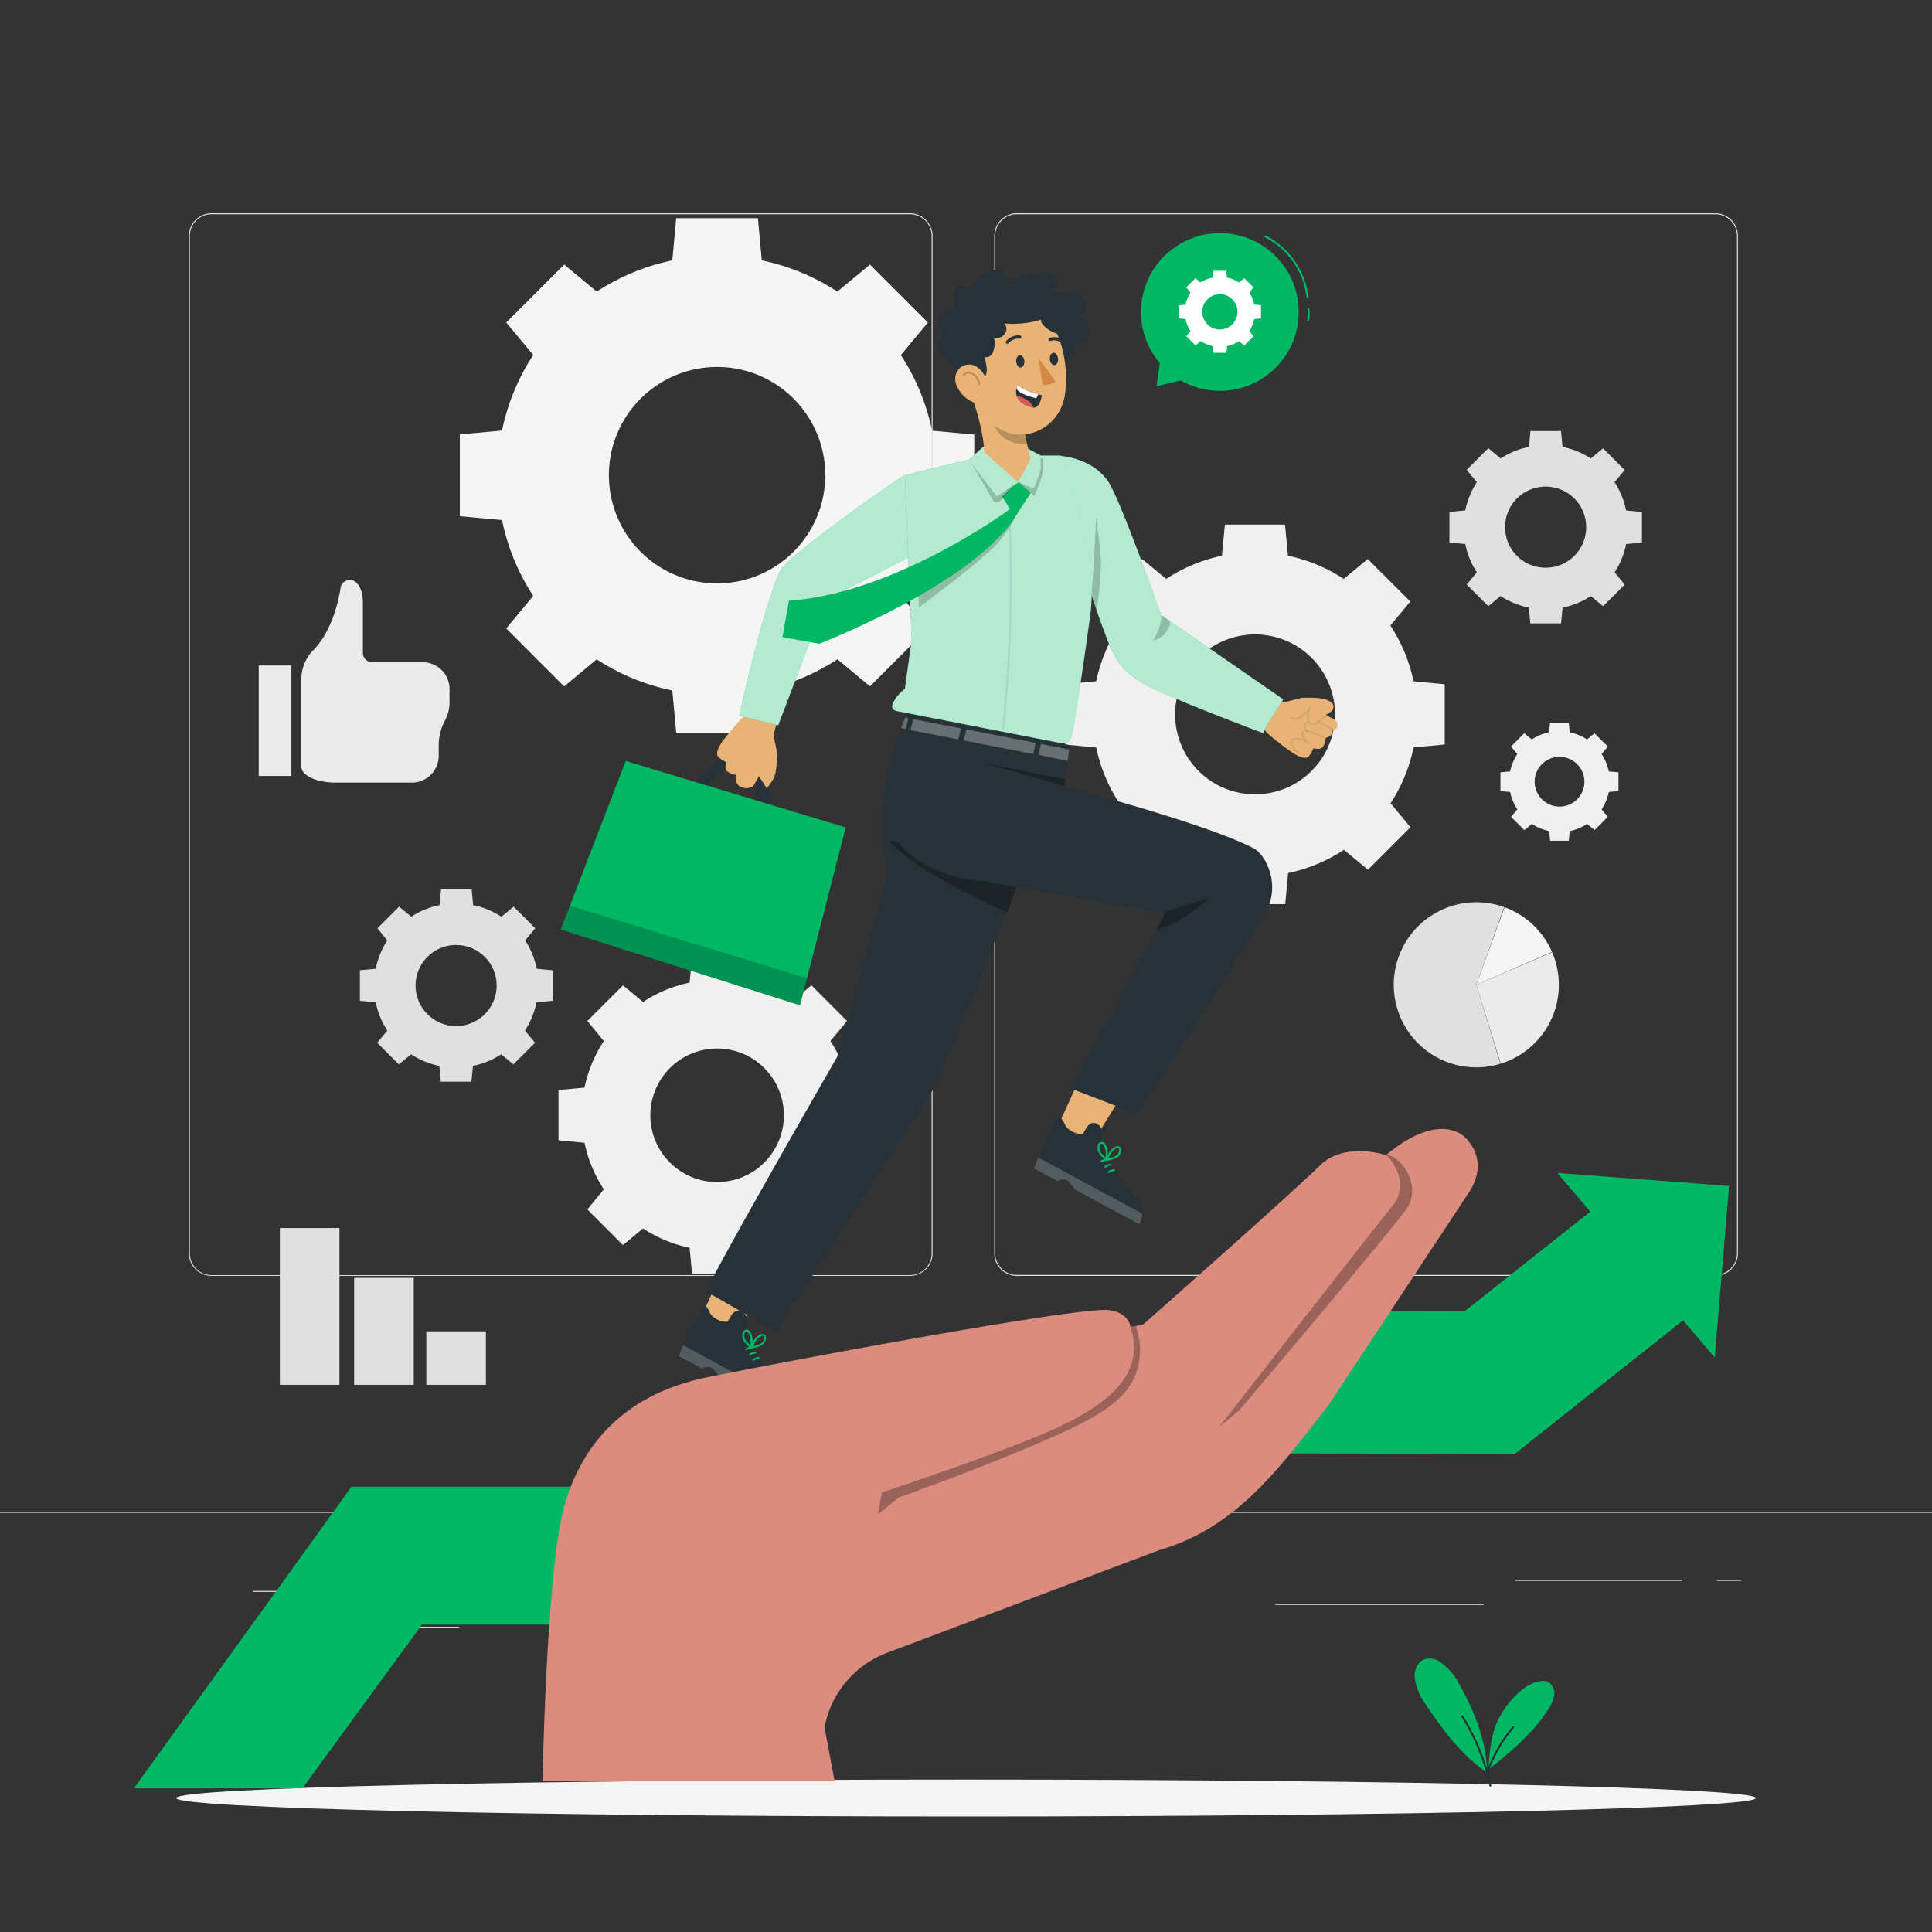 <svg xmlns="http://www.w3.org/2000/svg" viewBox="0 0 500 500"><rect x="0" y="0" width="500" height="500" fill="#333333" stroke="none"/><g id="freepik--background-complete--inject-97"><path d="M109.41,171.39H96.34A2.43,2.43,0,0,1,93.91,169V156.05c0-2.38-.56-4.61-2.2-5.65a2.4,2.4,0,0,0-3.57,1.76c-.61,3.83-2.4,11.61-7.4,16.45A10.81,10.81,0,0,0,78,175.37v23.08c0,2.26,4,4.09,8.8,4.09h19.8a6.94,6.94,0,0,0,6.94-6.94v-3a13.66,13.66,0,0,1,1.68-6.26,9.91,9.91,0,0,0,1.12-4.59v-3.43A6.94,6.94,0,0,0,109.41,171.39Z" style="fill:#ebebeb"></path><rect x="66.96" y="172.23" width="8.45" height="28.59" style="fill:#ebebeb"></rect><path d="M382.07,254.87l7.31-20.07a21.37,21.37,0,0,1,12.27,11.54Z" style="fill:#f5f5f5"></path><path d="M382.07,254.87l6.23,20.43a21.36,21.36,0,1,1-6.23-41.79,21.32,21.32,0,0,1,7.21,1.25Z" style="fill:#e0e0e0"></path><path d="M382.07,254.87l19.62-8.44a21.35,21.35,0,0,1-13.31,28.84Z" style="fill:#ebebeb"></path><path d="M156.27,269.42a34.9,34.9,0,0,0-5,12.05l-6.73.64v13l6.73.63a34.87,34.87,0,0,0,5,12.06L152,313l9.22,9.22,5.19-4.3a34.87,34.87,0,0,0,12.06,5l.63,6.73h13l.64-6.73a34.9,34.9,0,0,0,12.05-5l5.2,4.3,9.22-9.22-4.3-5.19a34.65,34.65,0,0,0,5-12.06l6.74-.63v-13l-6.74-.64a34.68,34.68,0,0,0-5-12.05l4.3-5.2L210,255l-5.2,4.3a34.68,34.68,0,0,0-12.05-5l-.64-6.74h-13l-.63,6.74a34.65,34.65,0,0,0-12.06,5l-5.19-4.3L152,264.22Zm41.54,7a17.28,17.28,0,1,1-24.44,0A17.28,17.28,0,0,1,197.81,276.41Z" style="fill:#f0f0f0"></path><path d="M138,91.87a56.49,56.49,0,0,0-8.08,19.56l-10.92,1v21.16l10.93,1A56.28,56.28,0,0,0,138,154.21l-7,8.43,15,15,8.43-7A56.65,56.65,0,0,0,174,178.7l1,10.92h21.16l1-10.92a56.49,56.49,0,0,0,19.56-8.08l8.43,7,15-15-7-8.43a56.66,56.66,0,0,0,8.07-19.56l10.92-1V112.46l-10.92-1a56.65,56.65,0,0,0-8.08-19.56l7-8.43-15-15-8.43,7a56.49,56.49,0,0,0-19.56-8.08l-1-10.92H175l-1,10.92a56.65,56.65,0,0,0-19.56,8.08l-8.43-7-15,15Zm67.41,11.34a28,28,0,1,1-39.66,0A28,28,0,0,1,205.42,103.21Z" style="fill:#f5f5f5"></path><path d="M289.7,161.88a41.81,41.81,0,0,0-6,14.44l-8.06.76v15.61l8.06.76a41.68,41.68,0,0,0,6,14.43l-5.15,6.22,11,11,6.22-5.15a41.57,41.57,0,0,0,14.43,6L317,234h15.61l.76-8.06a41.61,41.61,0,0,0,14.44-6l6.22,5.15,11-11-5.15-6.22a41.66,41.66,0,0,0,5.95-14.43l8.06-.76V177.08l-8.06-.76a42,42,0,0,0-6-14.44l5.15-6.21-11-11-6.22,5.15a41.61,41.61,0,0,0-14.44-6l-.76-8.06H317l-.76,8.06a41.74,41.74,0,0,0-14.43,6l-6.22-5.14-11,11Zm49.74,8.37a20.69,20.69,0,1,1-29.26,0A20.69,20.69,0,0,1,339.44,170.25Z" style="fill:#f0f0f0"></path><path d="M100.23,243.39a21.49,21.49,0,0,0-3,7.33l-4.09.38V259l4.09.39a21.32,21.32,0,0,0,3,7.32l-2.61,3.15,5.6,5.6,3.16-2.61a21,21,0,0,0,7.32,3l.38,4.09H122l.39-4.09a21.13,21.13,0,0,0,7.32-3l3.15,2.61,5.6-5.6-2.61-3.15a21.13,21.13,0,0,0,3-7.32L143,259V251.1l-4.09-.38a21.1,21.1,0,0,0-3-7.33l2.61-3.15-5.6-5.6-3.15,2.61a21.13,21.13,0,0,0-7.32-3l-.39-4.09h-7.92l-.38,4.09a21,21,0,0,0-7.32,3l-3.16-2.61-5.6,5.6Zm25.23,4.25a10.49,10.49,0,1,1-14.84,0A10.49,10.49,0,0,1,125.46,247.64Z" style="fill:#e0e0e0"></path><path d="M382.2,124.78a21.18,21.18,0,0,0-3,7.32l-4.09.39v7.91l4.09.39a21.18,21.18,0,0,0,3,7.32l-2.62,3.16,5.6,5.6,3.16-2.62a21.18,21.18,0,0,0,7.32,3l.39,4.09H404l.39-4.08a21.18,21.18,0,0,0,7.32-3l3.16,2.62,5.6-5.6-2.62-3.16a21.18,21.18,0,0,0,3-7.32l4.08-.39v-7.91l-4.09-.39a21.18,21.18,0,0,0-3-7.32l2.62-3.16-5.6-5.6-3.16,2.62a21.18,21.18,0,0,0-7.32-3l-.39-4.09h-7.91l-.39,4.09a21.18,21.18,0,0,0-7.32,3L385.18,116l-5.6,5.6ZM407.43,129a10.5,10.5,0,1,1-14.85,0A10.52,10.52,0,0,1,407.43,129Z" style="fill:#e0e0e0"></path><path d="M392.68,195.14a13,13,0,0,0-1.86,4.5l-2.51.23v4.86l2.51.24a12.94,12.94,0,0,0,1.86,4.49l-1.61,1.94,3.44,3.43,1.93-1.6a13.18,13.18,0,0,0,4.5,1.86l.23,2.5H406l.24-2.5a13.13,13.13,0,0,0,4.49-1.86l1.94,1.6,3.43-3.43-1.6-1.94a13.13,13.13,0,0,0,1.86-4.49l2.5-.24v-4.86l-2.51-.23a13.18,13.18,0,0,0-1.86-4.5l1.6-1.93-3.43-3.44-1.94,1.61a12.94,12.94,0,0,0-4.49-1.86L406,187h-4.86l-.23,2.51a12.86,12.86,0,0,0-4.49,1.86l-1.94-1.61-3.44,3.44Zm15.48,2.61a6.44,6.44,0,1,1-9.11,0A6.45,6.45,0,0,1,408.16,197.75Z" style="fill:#f0f0f0"></path><rect x="72.42" y="317.81" width="15.43" height="40.58" style="fill:#e0e0e0"></rect><rect x="91.65" y="330.71" width="15.43" height="27.68" style="fill:#e0e0e0"></rect><rect x="110.33" y="344.55" width="15.43" height="13.84" style="fill:#e0e0e0"></rect><path d="M443.92,330.2H263.17a5.87,5.87,0,0,1-5.86-5.86V61.06a5.87,5.87,0,0,1,5.86-5.86H443.92a5.87,5.87,0,0,1,5.86,5.86V324.34A5.87,5.87,0,0,1,443.92,330.2ZM263.17,55.45a5.62,5.62,0,0,0-5.61,5.61V324.34a5.62,5.62,0,0,0,5.61,5.61H443.92a5.61,5.61,0,0,0,5.61-5.61V61.06a5.61,5.61,0,0,0-5.61-5.61Z" style="fill:#e0e0e0"></path><path d="M235.49,330.2H54.75a5.87,5.87,0,0,1-5.87-5.86V61.06a5.87,5.87,0,0,1,5.87-5.86H235.49a5.86,5.86,0,0,1,5.86,5.86V324.34A5.86,5.86,0,0,1,235.49,330.2ZM54.75,55.45a5.62,5.62,0,0,0-5.62,5.61V324.34A5.62,5.62,0,0,0,54.75,330H235.49a5.61,5.61,0,0,0,5.61-5.61V61.06a5.61,5.61,0,0,0-5.61-5.61Z" style="fill:#e0e0e0"></path><rect y="391.27" width="500" height="0.25" style="fill:#e0e0e0"></rect><rect x="65.54" y="411.72" width="16.06" height="0.25" style="fill:#e0e0e0"></rect><rect x="184.22" y="409.01" width="53.53" height="0.25" style="fill:#e0e0e0"></rect><rect x="82.6" y="421.01" width="36.25" height="0.25" style="fill:#e0e0e0"></rect><rect x="392.22" y="408.88" width="43.19" height="0.25" style="fill:#e0e0e0"></rect><rect x="444.32" y="408.88" width="6.33" height="0.25" style="fill:#e0e0e0"></rect><rect x="330.08" y="415.11" width="53.89" height="0.25" style="fill:#e0e0e0"></rect></g><g id="freepik--Shadow--inject-97"><path d="M454.43,465.33c0,2.63-91.53,4.77-204.43,4.77S45.57,468,45.57,465.33s91.53-4.78,204.43-4.78S454.43,462.69,454.43,465.33Z" style="fill:#f5f5f5"></path></g><g id="freepik--Plant--inject-97"><path d="M376.66,434.13a16.68,16.68,0,0,0-3.77-3.87,4.56,4.56,0,0,0-4.33-.8c-1.82.74-2.65,3-2.4,4.92a15.24,15.24,0,0,0,2.29,6c4.72,6.92,9.09,13.25,16.38,18.39C384.83,450.21,381,441.46,376.66,434.13Z" style="fill:#00B764"></path><path d="M400.71,435.33c-1.63-.9-4.67.37-6.16,1.48a22.69,22.69,0,0,0-6.54,7.75c-2.29,4.09-2.55,9.82-2.84,13.47,5.77-4.69,11.65-9.49,15.61-15.79a8.37,8.37,0,0,0,1.45-3.57A3.44,3.44,0,0,0,400.71,435.33Z" style="fill:#00B764"></path><path d="M385.69,462.36a.25.25,0,0,1-.24-.2,56.16,56.16,0,0,0-7.21-17.83.26.26,0,0,1,.08-.35.26.26,0,0,1,.35.09,56.83,56.83,0,0,1,7.27,18,.26.26,0,0,1-.19.3Z" style="fill:#263238"></path><path d="M384.93,458.83h-.08a.25.25,0,0,1-.15-.32,39,39,0,0,1,6.7-11.67.25.25,0,0,1,.39.32,38.37,38.37,0,0,0-6.62,11.52A.25.25,0,0,1,384.93,458.83Z" style="fill:#263238"></path></g><g id="freepik--Arrow--inject-97"><polygon points="425.27 305.24 403.05 303.56 411.57 313.56 379.15 339.27 324.85 339.15 241.1 384.76 90.96 384.76 34.65 462.81 78.28 462.81 109.21 420.44 241.1 420.44 324.76 376.13 392 376.28 435.57 341.71 443.78 351.34 445.63 329.13 447.49 306.92 425.27 305.24" style="fill:#00B764"></polygon></g><g id="freepik--speech-bubble--inject-97"><circle cx="315.7" cy="80.72" r="20.41" transform="translate(22.18 222.25) rotate(-40.08)" style="fill:#00B764"></circle><polygon points="305.46 93.01 300.22 93.43 299.31 99.99 305.64 98.43 305.46 93.01" style="fill:#00B764"></polygon><path d="M338.38,77.15a.24.24,0,0,1-.24-.22A20.07,20.07,0,0,0,327.4,61.44a.26.26,0,0,1-.11-.34.25.25,0,0,1,.33-.11,20.56,20.56,0,0,1,11,15.89.24.24,0,0,1-.22.27Z" style="fill:#00B764"></path><path d="M338.51,83.21h-.05a.25.25,0,0,1-.19-.3,7.14,7.14,0,0,0,.08-2.91.25.25,0,0,1,.2-.29.24.24,0,0,1,.29.2,7.58,7.58,0,0,1-.08,3.11A.26.26,0,0,1,338.51,83.21Z" style="fill:#00B764"></path><path d="M308.1,75.74a9.14,9.14,0,0,0-1.29,3.12l-1.74.17v3.38l1.74.16a9.19,9.19,0,0,0,1.29,3.13L307,87l2.39,2.39,1.34-1.11a9.19,9.19,0,0,0,3.13,1.29l.16,1.74h3.38l.17-1.74a9.14,9.14,0,0,0,3.12-1.29L322,89.43,324.42,87,323.3,85.7a8.81,8.81,0,0,0,1.29-3.13l1.75-.16V79l-1.75-.17a8.76,8.76,0,0,0-1.29-3.12l1.12-1.35L322,72l-1.35,1.11a9.14,9.14,0,0,0-3.12-1.29l-.17-1.74H314l-.16,1.74a9.19,9.19,0,0,0-3.13,1.29L309.38,72,307,74.39Zm10.84,1.74a4.57,4.57,0,1,1-6.47,0A4.57,4.57,0,0,1,318.94,77.48Z" style="fill:#fff"></path></g><g id="freepik--Character--inject-97"><path d="M180.14,202.44s5.36-8,12.09-6.34,7.13,12.64,7.13,12.64l-3.73-1.29s1.22-7.95-3.57-9.08-9.27,5.27-9.27,5.27l-2.15-1.14" style="fill:#263238"></path><polygon points="145.12 240.57 147.16 235.27 161.94 196.94 218.88 214.14 207.05 260.17 145.12 240.57" style="fill:#00B764"></polygon><path d="M193.15,184.9c-.87.29-5.75,6.15-6.73,7.82s-1.09,2.76-.34,3.33a6.67,6.67,0,0,0,1.84,1.15c.23,0-.81,1.73.51,2.59s2,.69,2,.69-.34,2.53,1.38,3.22,2.47-.12,2.76,0,1.84-2.82,1.84-2.82l2,3.1a12.08,12.08,0,0,0,1.84-2.64c.92-1.73.86-6.61.86-6.61l-.92-4.37,1.56-6.27s-7.59-1-7.65-.85S193.15,184.9,193.15,184.9Z" style="fill:#e9b376"></path><polygon points="208.85 253.17 147.5 234.4 145.12 240.57 207.05 260.17 208.85 253.17" style="isolation:isolate;opacity:0.2"></polygon><path d="M343.06,191.08s.21.68-.6,2-2.57.4-2.56.63a7,7,0,0,1-1.07,1.88c-.54.77-1.64.7-3.35-.2s-7.77-5.54-8.09-6.39c0,0-1.53-.85-1.71-.9s.54-7.67.54-7.67l6.32,1.28,4.33-1.1s4.88-.27,6.64.58c.31.14.59.29.85.44a1.49,1.49,0,0,1,.11,2.52l-1.26.9s1.24.67,2.11,1.19a1.66,1.66,0,0,1,.82,1.63,1.24,1.24,0,0,1-.09.39.93.93,0,0,1-1.14.54,1.9,1.9,0,0,1-1.36,2C343,191,343.06,191.08,343.06,191.08Z" style="fill:#e9b376"></path><path d="M339.82,187.66a1.81,1.81,0,0,1-.81-.19,1.37,1.37,0,0,1-.67-.83,4,4,0,0,1-.08-2.14,7.48,7.48,0,0,1-1.44,1.19,3.46,3.46,0,0,1-1.36.58,1.91,1.91,0,0,1-1.5-.35.25.25,0,1,1,.31-.39,1.38,1.38,0,0,0,1.11.24,2.86,2.86,0,0,0,1.17-.5,7,7,0,0,0,2-1.89h0a.76.76,0,0,1,.44-.57.26.26,0,0,1,.27.09.26.26,0,0,1,0,.28c-.09.14-.17.28-.27.41a4.9,4.9,0,0,0-.17,2.88.94.94,0,0,0,.41.55,1.21,1.21,0,0,0,1.14,0c.56-.38,1.11-.83,1.76-1.34l1.4-1.11a.25.25,0,0,1,.31.4c-.52.39-1,.76-1.4,1.1-.65.52-1.22,1-1.8,1.36A1.4,1.4,0,0,1,339.82,187.66Z" style="fill:#263238;opacity:0.1"></path><path d="M336.22,195.06a1.16,1.16,0,0,1-.75-.38,8,8,0,0,1-1.11-1.36,1.73,1.73,0,0,1-.35-1.54,1.35,1.35,0,0,1,1-.81,2.77,2.77,0,0,1,1.19.05,8.89,8.89,0,0,1,1.18.32,3.88,3.88,0,0,1-.3-.48,1.44,1.44,0,0,1,.08-1.73,1.57,1.57,0,0,1,1.51-.13,21.13,21.13,0,0,1,4.26,1.76.26.26,0,0,1,.1.34.25.25,0,0,1-.34.1,21,21,0,0,0-4.16-1.72c-.33-.1-.79-.2-1,0s-.17.73,0,1.12a3.69,3.69,0,0,0,1.14,1.28l.52.3a.26.26,0,0,1,.08.34.24.24,0,0,1-.32.1,3.6,3.6,0,0,1-.54-.31,8.12,8.12,0,0,0-2.3-.83,2.32,2.32,0,0,0-1,0,.87.87,0,0,0-.65.49,1.3,1.3,0,0,0,.3,1.1,7.9,7.9,0,0,0,1,1.27c.19.18.33.26.43.24a.24.24,0,0,1,.29.2.25.25,0,0,1-.2.29Z" style="fill:#263238;opacity:0.1"></path><path d="M338.15,189.39a.27.27,0,0,1-.2-.09,2.17,2.17,0,0,1-.44-1.14,1.53,1.53,0,0,1,.18-.87,1.05,1.05,0,0,1,.8-.53.26.26,0,0,1,.27.23.26.26,0,0,1-.23.27.53.53,0,0,0-.41.28,1.08,1.08,0,0,0-.11.59,1.54,1.54,0,0,0,.34.86.26.26,0,0,1,0,.35A.3.3,0,0,1,338.15,189.39Z" style="fill:#263238;opacity:0.1"></path><path d="M344.84,189a.28.28,0,0,1-.13,0,20,20,0,0,0-3.68-1.9.25.25,0,0,1-.14-.32.24.24,0,0,1,.32-.14,19.68,19.68,0,0,1,3.76,1.94.24.24,0,0,1,.08.34A.25.25,0,0,1,344.84,189Z" style="fill:#263238;opacity:0.1"></path><polygon points="191.12 319.78 181.65 340.43 190.31 345.17 203.19 324.31 191.12 319.78" style="fill:#e9b376"></polygon><path d="M183.57,339.41c.57,1.69,3.16,2.89,4.76,2.62l.92-1.61c.95-1.27,1.79-1.65,3.17-.66.68.48,1.11,1.85,1,3.49a10.32,10.32,0,0,0,.54,4.58s4.82,6.85,6.8,8.86c1.18,1.19,2.71,2.87,2.91,4.93a8.36,8.36,0,0,1-.07,2,7.38,7.38,0,0,1-.7,1.74l-16.72-9.06a8.69,8.69,0,0,0-1.91-2.29,2.63,2.63,0,0,0-2.5.16l-6.1-3.25,1-2.46h0c.26-.65.55-1.4.86-2.19,1.33-3.39,3.78-7,4.16-7.92C182.33,336.64,183.57,339.41,183.57,339.41Z" style="fill:#263238"></path><path d="M196.64,351.37a.26.26,0,0,0-.27-.17,3,3,0,0,0-1.52.52c-.24.17,0,.58.25.41a2.66,2.66,0,0,1,1.34-.46.22.22,0,0,0,.2-.3Z" style="fill:#00B764"></path><path d="M195.73,350a.26.26,0,0,0-.27-.17,3.06,3.06,0,0,0-1.52.53c-.24.16,0,.58.25.41a2.77,2.77,0,0,1,1.34-.47.22.22,0,0,0,.2-.29Z" style="fill:#00B764"></path><path d="M194.75,348.6a.29.29,0,0,0-.27-.17A3.06,3.06,0,0,0,193,349c-.24.16,0,.58.25.41a2.66,2.66,0,0,1,1.34-.46.23.23,0,0,0,.2-.3Z" style="fill:#00B764"></path><path d="M203.66,362.69c0,.3,0,.62-.08.95a7.73,7.73,0,0,1-.71,1.74l-16.72-9.06a8.69,8.69,0,0,0-1.91-2.29,2.63,2.63,0,0,0-2.5.16l-6.1-3.25,1-2.46h0l.14-.36Z" style="fill:#fff;isolation:isolate;opacity:0.2"></path><path d="M194.07,349.05l.19-.44a12.16,12.16,0,0,1,.91-1.8,4,4,0,0,1,1.54-1.43,1.15,1.15,0,0,1,1.12-.05,1.1,1.1,0,0,1,.41,1.12,2.58,2.58,0,0,1-1.09,1.69,9.34,9.34,0,0,1-2.62.82Zm3.3-3.34a1,1,0,0,0-.44.12,3.51,3.51,0,0,0-1.34,1.25,9.9,9.9,0,0,0-.68,1.29,6.79,6.79,0,0,0,2-.64,2.1,2.1,0,0,0,.89-1.35c0-.22,0-.51-.18-.62A.35.35,0,0,0,197.37,345.71Z" style="fill:#00B764"></path><path d="M194.62,349.17l-.36-.3a8.79,8.79,0,0,1-1.89-2,2.55,2.55,0,0,1-.15-2,1.12,1.12,0,0,1,.9-.78,1.2,1.2,0,0,1,1,.58,4,4,0,0,1,.65,2,11.43,11.43,0,0,1-.06,2Zm-1.46-4.57h0c-.21,0-.38.25-.45.46a2,2,0,0,0,.13,1.61,6.46,6.46,0,0,0,1.39,1.5,8.9,8.9,0,0,0,0-1.46,3.52,3.52,0,0,0-.57-1.74C193.57,344.83,193.38,344.6,193.16,344.6Z" style="fill:#00B764"></path><polygon points="283.06 271.18 273.6 291.83 282.25 296.57 295.13 275.71 283.06 271.18" style="fill:#e9b376"></polygon><path d="M275.51,290.81c.58,1.69,3.16,2.89,4.76,2.62l.92-1.61c.95-1.27,1.8-1.65,3.17-.66.68.48,1.11,1.85,1,3.49a10.25,10.25,0,0,0,.54,4.57s4.83,6.86,6.8,8.87c1.18,1.19,2.71,2.87,2.91,4.93a8.89,8.89,0,0,1-.06,2,8.18,8.18,0,0,1-.71,1.74l-16.72-9.06a8.69,8.69,0,0,0-1.91-2.29,2.63,2.63,0,0,0-2.5.16l-6.1-3.25,1-2.46h0c.26-.65.55-1.4.86-2.19,1.33-3.4,3.78-7,4.17-7.92C274.27,288,275.51,290.81,275.51,290.81Z" style="fill:#263238"></path><path d="M288.58,302.76a.28.28,0,0,0-.26-.17,3,3,0,0,0-1.52.53c-.25.17,0,.58.24.41a2.73,2.73,0,0,1,1.34-.46.23.23,0,0,0,.21-.3Z" style="fill:#00B764"></path><path d="M287.67,301.37a.26.26,0,0,0-.27-.17,3.18,3.18,0,0,0-1.52.52c-.24.17,0,.59.25.42a2.68,2.68,0,0,1,1.34-.47.22.22,0,0,0,.2-.29Z" style="fill:#00B764"></path><path d="M286.69,300a.28.28,0,0,0-.27-.17,3.09,3.09,0,0,0-1.52.53c-.24.16,0,.58.25.41a2.66,2.66,0,0,1,1.34-.46.23.23,0,0,0,.2-.3Z" style="fill:#00B764"></path><path d="M295.6,314.09a8.3,8.3,0,0,1-.08,1,7,7,0,0,1-.71,1.74l-16.72-9.06a8.81,8.81,0,0,0-1.9-2.29,2.62,2.62,0,0,0-2.5.16l-6.11-3.25,1-2.46h0l.15-.36Z" style="fill:#fff;isolation:isolate;opacity:0.2"></path><path d="M286,300.45l.19-.44a11.86,11.86,0,0,1,.92-1.81,3.94,3.94,0,0,1,1.53-1.42,1.15,1.15,0,0,1,1.12,0,1.09,1.09,0,0,1,.41,1.12,2.58,2.58,0,0,1-1.09,1.69,8.88,8.88,0,0,1-2.61.82Zm3.3-3.35a1,1,0,0,0-.44.13,3.43,3.43,0,0,0-1.34,1.25,9.9,9.9,0,0,0-.68,1.29,7.11,7.11,0,0,0,1.95-.64,2.09,2.09,0,0,0,.89-1.35c0-.22,0-.51-.18-.62A.36.36,0,0,0,289.31,297.1Z" style="fill:#00B764"></path><path d="M286.56,300.57l-.36-.3a8.7,8.7,0,0,1-1.89-2,2.59,2.59,0,0,1-.15-2,1,1,0,0,1,1.86-.2,4.05,4.05,0,0,1,.66,2,12.45,12.45,0,0,1-.07,2ZM285.1,296h0c-.22,0-.38.25-.46.46a2.08,2.08,0,0,0,.13,1.61,6.66,6.66,0,0,0,1.39,1.5,8.9,8.9,0,0,0,0-1.46,3.52,3.52,0,0,0-.57-1.74C285.53,296.26,285.33,296,285.1,296Z" style="fill:#00B764"></path><path d="M228.87,205.25s-2.31,10.81,1.07,20.28l-13.29,48s-34.89,60.6-33.84,60.86,18,10.38,18,10.38,33.86-52.53,38.77-59.52,25.11-60.51,25.11-60.51Z" style="fill:#263238"></path><path d="M242,209.67c-.65,1.94-5.37,7.26-6.09,9.48-.21.65-5.37-2.18-5.59-1.5,4.16,5.82,19.8,13.66,30.35,18.51,1.66-4.09,2.1-5.88,3.44-9.39,2.08-5.26,4.35-9.39,5.53-12.42C260.22,212.33,249.81,210.74,242,209.67Z" style="isolation:isolate;opacity:0.3"></path><path d="M324.29,219.46c-13.09-6.69-48.93-15.92-48.93-15.92l1.5-10.67-42.12-8.31a100.59,100.59,0,0,0-5,14.76c-5.87,25.37,20,28.44,25.13,28.77l46.8,8.34-24.72,45.2,17.32,6.67s22.4-33.77,33.13-51.87C331.55,229.36,327.85,221.28,324.29,219.46Z" style="fill:#263238"></path><polygon points="267.39 195.12 249.39 191.64 250.09 188.78 268.03 192.26 267.39 195.12" style="fill:#fff;opacity:0.3"></polygon><polygon points="269.39 192.53 276.7 194 276.29 196.92 268.81 195.39 269.39 192.53" style="fill:#fff;opacity:0.3"></polygon><polygon points="236.34 186.11 248.72 188.51 247.99 191.35 235.66 188.97 236.34 186.11" style="fill:#fff;opacity:0.3"></polygon><g style="opacity:0.3"><polygon points="234.39 188.68 233.21 188.38 234.28 185.67 235.1 185.82 234.39 188.68" style="fill:#fff"></polygon></g><path d="M275.39,203.44l-21.18-6.15c.43.13,13.83,3,21.43,4.35Z" style="isolation:isolate;opacity:0.3"></path><path d="M301.77,235.92l11.39-3.64s-7.87,7.26-13.94,8.31Z" style="isolation:isolate;opacity:0.3"></path><path d="M234.18,123c-.81,0-27.76,19.09-31.55,23.67s-11.34,38.52-11.34,38.52l10.11,2.52,12.33-32.49,23-11.73s5.52-10.52,5.67-11S234.18,123,234.18,123Z" style="fill:#00B764"></path><path d="M234.18,123c-.81,0-27.76,19.09-31.55,23.67s-11.34,38.52-11.34,38.52l10.11,2.52,12.33-32.49,23-11.73s5.52-10.52,5.67-11S234.18,123,234.18,123Z" style="fill:#fff;opacity:0.7"></path><path d="M332.11,181l-31.63-21.85s-10.48-29.88-13.73-34.6c-4.22-6.13-12.26-6.54-12.26-6.54l4.88,25.53s2.83,10.2,5.54,17.53c2.79,7.52,3.87,11.61,10.72,15.68,5.94,3.53,31.31,13,31.31,13C326.5,189.56,332.11,181,332.11,181Z" style="fill:#00B764"></path><path d="M332.11,181l-31.63-21.85s-10.48-29.88-13.73-34.6c-4.22-6.13-12.26-6.54-12.26-6.54l4.88,25.53s2.83,10.2,5.54,17.53c2.79,7.52,3.87,11.61,10.72,15.68,5.94,3.53,31.31,13,31.31,13C326.5,189.56,332.11,181,332.11,181Z" style="fill:#fff;opacity:0.7"></path><path d="M232.45,184.09s-2.16-.14-1.38-2.09a11.06,11.06,0,0,1,3.11-3.74l1.76-12.59L234.18,123l7.88-2,8.67-2,3.7-3.34,10-.47,4.91,2.72h5.16c0,.08,10.14,23.14,7.6,41.55s-4.36,30-4.79,31.22c-.87,2.38-2.77,1.63-2.77,1.63Z" style="fill:#00B764"></path><path d="M232.45,184.09s-2.16-.14-1.38-2.09a11.06,11.06,0,0,1,3.11-3.74l1.76-12.59-.88-21.31L234.18,123l7.88-2,8.67-2,3.7-3.34,9.74-.47,5.2,2.72h5.16c0,.08,10.14,23.14,7.6,41.55s-4.36,30-4.79,31.22c-.87,2.38-2.77,1.63-2.77,1.63Z" style="fill:#fff;opacity:0.7"></path><path d="M259.59,188.76h0a.25.25,0,0,1-.23-.27,375.37,375.37,0,0,0,1.26-61.82.25.25,0,0,1,.23-.26.23.23,0,0,1,.26.23,375.24,375.24,0,0,1-1.25,61.9A.24.24,0,0,1,259.59,188.76Z" style="fill:#263238;opacity:0.1"></path><path d="M237.56,150.53l.28,6.64s17.42-12.86,20.87-17.16c4.46-5.54,4.8-8.6,4.8-8.6Z" style="isolation:isolate;opacity:0.2"></path><path d="M259.34,128.52l2.06,3.23s-29.6,21.86-57.22,23.71l-1.69,9.41,9.51,1.74s42-16.17,51.86-34.66l2.95-4.42-3.15-2.74-1,.64Z" style="fill:#00B764"></path><path d="M282.53,153.89s.92-13,1.1-19.67a95.6,95.6,0,0,1,1.25,10.26c.27,4.47-1.08,13.6-1.08,13.6Z" style="isolation:isolate;opacity:0.2"></path><path d="M251.2,119.58c.4.75,6.81,8.92,6.81,8.92l5.17-3.61s-4.49,4.93-4.52,5l-1.33.13Z" style="isolation:isolate;opacity:0.2"></path><path d="M263.66,124.79l3.86,1.69a33.4,33.4,0,0,0,1.78-5c.08-1.06,0-2.86,0-2.86h.52a12.73,12.73,0,0,1-.33,5.14c-.81,2.31-1.78,4.54-1.78,4.54Z" style="isolation:isolate;opacity:0.2"></path><path d="M300.48,159.13c.29,2.08-1,4.89-2.09,6.68,1.31-.49,2.79-1.08,3.42-2.32s1.1-1.33,1-2.72Z" style="isolation:isolate;opacity:0.2"></path><path d="M251.2,98.5s-8.82-6.86-8.55-9.28,1.67-1.73,1.67-1.73-3.19-5.7-.33-6.81,3.11-.15,3.11-.15-1.34-4.7.9-6.22c1.71-1.17,2.55,1,2.55,1s3.13-5.33,7.14-5.42c2,.07,3,1.31,2.8,2.85l0,.2s7.94-3.86,11.79-1.8-.95,4.69-.95,4.69,7.85-1.15,9.52,2c1.33,2.47-2.11,4.31-2.11,4.31a7.47,7.47,0,0,1,2.37,1.29,3.12,3.12,0,0,1-1.72,5.47h-.07c-.41,0-1.16.15-1.48-.13,0,0,1.47,2.8-1.41,3.84s-4.4-2.29-4.4-2.29Z" style="fill:#263238"></path><path d="M254.65,116.94s.3-4.13-3-14c0,0,.52-.27.52-.28-.47-1.38-.95-2.65-1.4-3.76a.16.16,0,0,1,0,0l14,7.86c-.19,3.21,1.23,9.34,2,11.92l-3.3,6.15Z" style="fill:#e9b376"></path><path d="M265.21,111.2l-7.95-1.43c.82,2.42,3.11,5.22,8.6,5.22A23.37,23.37,0,0,1,265.21,111.2Z" style="opacity:0.2"></path><path d="M273.2,82.68c1.75,3.09,2.62,10-2.48,8.79S270.2,77.36,273.2,82.68Z" style="fill:#263238"></path><path d="M250.34,92.22c1.3,8.63,1.86,13.52,6.64,17.55,7.19,6.06,17.32,1.25,18.63-7.62,1.18-8-1.14-20.75-9.95-23.37A12,12,0,0,0,250.34,92.22Z" style="fill:#e9b376"></path><path d="M263,93.63c.08.89.61,1.56,1.19,1.5s1-.82.91-1.71-.61-1.56-1.19-1.5S262.9,92.74,263,93.63Z" style="fill:#263238"></path><path d="M271.7,93c.08.89.62,1.57,1.2,1.51s1-.82.91-1.71-.62-1.56-1.2-1.51S271.62,92.15,271.7,93Z" style="fill:#263238"></path><path d="M268.83,92.79s3.2,4.17,4.26,5.88c-1.14,1.23-3.32.9-3.32.9Z" style="fill:#d58745"></path><path d="M260.63,88.94a.41.41,0,0,0,.4-.13,3.39,3.39,0,0,1,2.79-1.17.43.43,0,0,0,.48-.35.4.4,0,0,0-.35-.47,4.16,4.16,0,0,0-3.54,1.44.42.42,0,0,0,0,.59A.37.37,0,0,0,260.63,88.94Z" style="fill:#263238"></path><path d="M275.25,88.86a.37.37,0,0,0,.19-.14.43.43,0,0,0-.08-.59,4.09,4.09,0,0,0-3.72-.69.42.42,0,0,0-.25.54.41.41,0,0,0,.53.24,3.21,3.21,0,0,1,2.94.59A.42.42,0,0,0,275.25,88.86Z" style="fill:#263238"></path><path d="M267.48,105.49Z" style="fill:#263238"></path><path d="M268.7,102.07c-1.42-.39-4-1.22-5.34-2.48a4.13,4.13,0,0,0-.31,1,3.67,3.67,0,0,0,.06,1.79c.36,1.19,1.46,2.44,4.32,3.11l.05,0h0s1.54.33,2.16-3.18C269.67,102.31,269.29,102.23,268.7,102.07Z" style="fill:#263238"></path><path d="M268.7,102.07l-.5,1c-2.69-.64-4.5-1.45-5.15-2.46a4.13,4.13,0,0,1,.31-1C264.67,100.85,267.28,101.68,268.7,102.07Z" style="fill:#fff"></path><path d="M267.43,105.47c-2.86-.67-4-1.92-4.32-3.11a9.47,9.47,0,0,1,3,1.37A3.61,3.61,0,0,1,267.43,105.47Z" style="fill:#dc5753"></path><path d="M253.22,98.83a4.53,4.53,0,0,0,1.88-1.69,4,4,0,0,0,.19-2.34,22.29,22.29,0,0,0-.45-2.44c.79.36,1.7-.3,2.09-1.07a6.73,6.73,0,0,0,.35-3.81,2.86,2.86,0,0,0,2.71-1,2.17,2.17,0,0,0-.08-2.77,24.84,24.84,0,0,0,9.58-1c-.2.4.07.88.36,1.23a7.54,7.54,0,0,0,4.71,2.61c.27,0,.6,0,.74-.2a.66.66,0,0,0,.05-.42,6.81,6.81,0,0,0-2.63-4.43A15.44,15.44,0,0,0,268,79.18a29.06,29.06,0,0,0-8.59-1.7,17.16,17.16,0,0,0-8.49,1.83,4.24,4.24,0,0,0-1.51,1.17,4.5,4.5,0,0,0-.7,1.67,30,30,0,0,0-.76,11" style="fill:#263238"></path><path d="M247.55,99.76a8.2,8.2,0,0,0,4.5,4.42c2.71,1.06,4.37-1.3,3.89-4-.44-2.44-2.38-5.93-5.22-5.83S246.53,97.27,247.55,99.76Z" style="fill:#e9b376"></path><path d="M253.51,99.68a.25.25,0,0,1-.24-.2,4.13,4.13,0,0,0-.94-1.88,2.5,2.5,0,0,0-1.43-.88,1.33,1.33,0,0,0-1.36.58.24.24,0,0,1-.34.1.25.25,0,0,1-.1-.34,1.83,1.83,0,0,1,1.88-.83,3,3,0,0,1,1.73,1,4.68,4.68,0,0,1,1,2.11.26.26,0,0,1-.2.3Z" style="opacity:0.2"></path></g><g id="freepik--Hand--inject-97"><path d="M380.61,307.9,344,363.4c-13.16,17-24.14,32-44,37.78l-70.44,26.57a25.64,25.64,0,0,0-16.17,19.31L216,461H140.4s1-54.68,5.62-71.17c4.33-15.45,15.12-29,37.27-33.45,18.42-3.73,88.61-16.93,102.22-17.37,5.79-.18,7.22,3.84,6.95,4.29l3.21-.36s37.75-33.31,46-41.37c6.39-6.24,17.06-2.61,17.06-2.61s11.39-10.52,19.53-5.35C378.28,293.57,385.77,298.92,380.61,307.9Z" style="fill:#db8c7e"></path><path d="M292.46,343.26c4.44,12.68-6.55,20.52-19.35,26.44s-44.88,16.53-44.88,16.53l-1,5.65,5.4-4.34s26.38-9.35,44-17.56c11.2-5.21,15.2-9.44,17.06-13.76a17.33,17.33,0,0,0,.71-11.41L294,342.9Z" style="isolation:isolate;opacity:0.3"></path><path d="M358.75,298.92s7.15,6.52,1.38,13.49c-4.86,5.87-44.55,56.82-44.55,56.82l5.06-4.15s41-48.36,43.6-52.59C368.07,306.17,362.07,298.85,358.75,298.92Z" style="isolation:isolate;opacity:0.3"></path></g></svg>